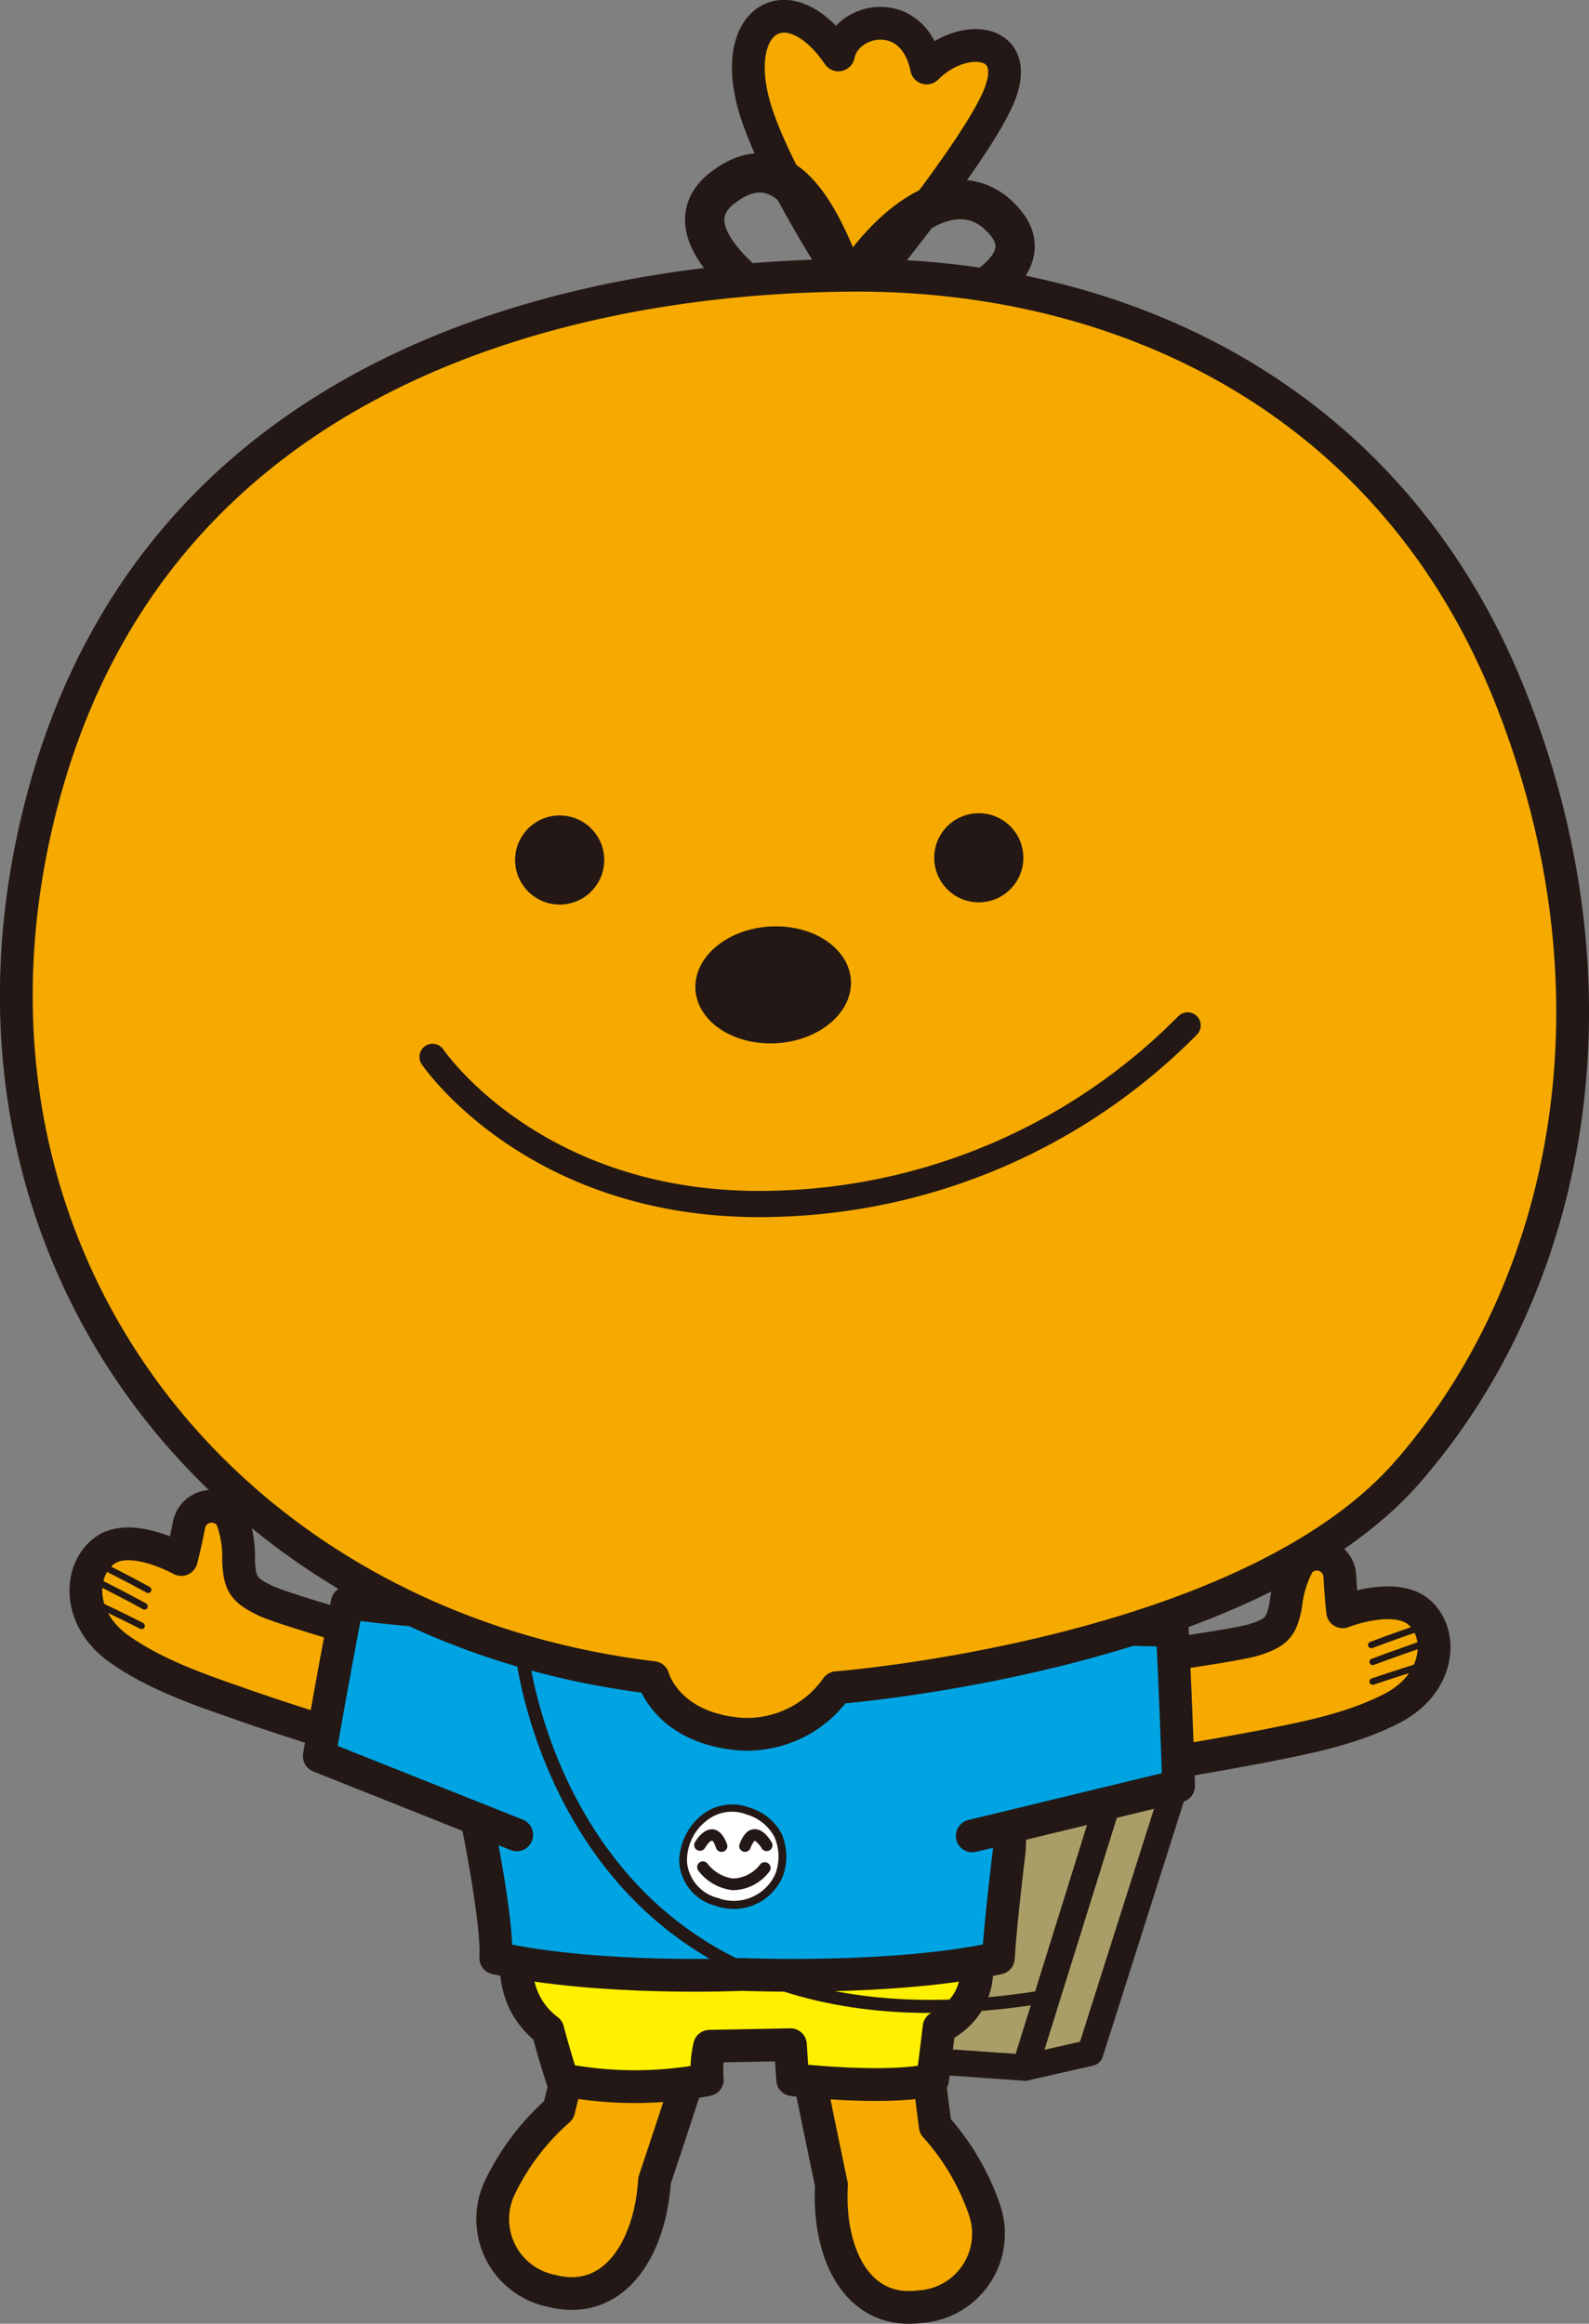 <svg xmlns="http://www.w3.org/2000/svg" viewBox="0 0 121.22 177.3"><rect x="0" y="0" width="121.22" height="177.3" fill="#808080" stroke="none"/><defs><style>.cls-1{fill:#a99e67;}.cls-1,.cls-10,.cls-2,.cls-3,.cls-4,.cls-5,.cls-6,.cls-8{stroke:#231815;stroke-linecap:round;stroke-linejoin:round;}.cls-1,.cls-8{stroke-width:2px;}.cls-2{fill:#f6aa00;}.cls-2,.cls-3,.cls-5{stroke-width:2.5px;}.cls-3{fill:#fff000;}.cls-10,.cls-4,.cls-6,.cls-8{fill:none;}.cls-4{stroke-width:0.5px;}.cls-5{fill:#00a4e3;}.cls-6{stroke-width:3px;}.cls-7{fill:#231815;}.cls-9{fill:#fff;}</style></defs><title>アセット 1</title><g id="レイヤー_2" data-name="レイヤー 2"><g id="よかろーもんジャンプ_" data-name="よかろーもんジャンプ１"><polygon class="cls-1" points="87.57 127.71 90.56 133.37 83.17 156.63 78.2 157.76 87.57 127.71"/><polygon class="cls-1" points="68.83 157.11 78.2 157.76 87.57 127.71 65.28 122.22 68.83 157.11"/><path class="cls-2" d="M44.49,153.5,42.62,161a18.43,18.43,0,0,0-4.5,5.94,5.58,5.58,0,0,0,4,7.86c4.73,1.2,7.49-3.25,7.81-8.42,2-6,3-9.12,3-9.12Z"/><path class="cls-2" d="M70.35,154.53l1,7.7a18.44,18.44,0,0,1,3.77,6.43A5.58,5.58,0,0,1,70.19,176c-4.84.63-7.05-4.12-6.76-9.29-1.3-6.23-1.94-9.42-1.94-9.42Z"/><path class="cls-3" d="M39.62,147.9s-1.33,4.33,2.17,7c.67,2.5,1.12,3.78,1.12,3.78a29.08,29.08,0,0,0,11.05,0,8,8,0,0,1,.17-2.55l6.17-.12.17,2.67s7.17.83,10.67,0c.33-2.5.5-4,.5-4s3.83-1.5,2.67-6.17C62.79,147.07,39.62,147.9,39.62,147.9Z"/><path class="cls-2" d="M32.64,125.91s-10.83-3-12.44-3.8-1.91-1.23-2-3a8.49,8.49,0,0,0-.54-3.32,1.76,1.76,0,0,0-3.23.51c-.35,1.79-.6,2.69-.6,2.69S10,116.85,8,118.3s-2.16,5.14,1,7.45c2.9,2.09,6.59,3.29,9.28,4.24,5,1.76,13,4.17,13,4.17Z"/><path class="cls-4" d="M7.33,122.36s2,.94,3.47,1.69"/><path class="cls-4" d="M7.6,120.77s2,1,3.42,1.79"/><path class="cls-4" d="M7.88,119.51s2,1,3.42,1.79"/><path class="cls-5" d="M77.61,121,77,141.15s-.67,5.42-.84,8.25c-8,1.75-19.5,1.25-19.5,1.25s-10.84.5-18.84-1.25C38,146.74,36.42,139,36.42,139l-1.07-19.05Z"/><path class="cls-5" d="M39.42,140l-15.06-6s.71-4.26,2.13-11.71a94.93,94.93,0,0,0,14.47.87"/><path class="cls-2" d="M82.84,127.11s11.14-1.45,12.85-2,2.07-.95,2.4-2.67a8.46,8.46,0,0,1,1-3.21,1.76,1.76,0,0,1,3.12,1c.1,1.82.22,2.75.22,2.75s4.07-1.61,5.9.1,1.43,5.39-2.07,7.23c-3.17,1.67-7,2.35-9.78,2.91-5.21,1-13.42,2.32-13.42,2.32Z"/><path class="cls-4" d="M108.39,127.11s-2.11.66-3.67,1.19"/><path class="cls-4" d="M108.35,125.5s-2.09.72-3.63,1.3"/><path class="cls-4" d="M108.24,124.21s-2.09.71-3.63,1.3"/><path class="cls-5" d="M74.17,140.08l15.74-3.81s-.11-4.32-.48-11.89A94.94,94.94,0,0,1,75,123.23"/><path class="cls-2" d="M65.28,22.71s-6.64-9.82-7.9-15.23c-1.48-6.35,3-8.55,6.58-3.29.57-2.87,5.72-3.91,6.73,1,2.63-2.68,7.22-2.37,5.61,1.92S65.28,22.71,65.28,22.71Z"/><path class="cls-6" d="M60.16,24s-10-5.9-5-9.7,7.79,3,9.54,7.74c2.81-4.73,8.24-9.39,11.92-5.15s-6,7.53-9.42,8.31"/><path class="cls-2" d="M49.82,128s1,3.83,6.62,4.31a8.37,8.37,0,0,0,7.39-3.54s31.27-2.41,43.53-16.44,16.95-36.24,7.87-59.13S85.48,20.88,65,21,11.9,27.61,3.16,61.33,16.58,124,49.82,128Z"/><circle class="cls-7" cx="74.67" cy="65.44" r="3.4" transform="translate(-9.05 12.07) rotate(-8.71)"/><ellipse class="cls-7" cx="58.98" cy="75.15" rx="5.94" ry="4.46" transform="translate(-4.4 3.67) rotate(-3.44)"/><circle class="cls-7" cx="42.7" cy="65.62" r="3.4" transform="translate(-9.47 7.24) rotate(-8.73)"/><path class="cls-8" d="M33,80.64s8,11.87,26.42,11.2A45.83,45.83,0,0,0,90.6,78.24"/><path class="cls-7" d="M59.73,143.13a4.38,4.38,0,0,0-.1-3.21,4.08,4.08,0,0,0-2.46-2,3.71,3.71,0,0,0-3.62.56,4.62,4.62,0,0,0-1.73,3.38,1.76,1.76,0,0,0,0,.29,3.68,3.68,0,0,0,2.76,3.26A4.06,4.06,0,0,0,59.73,143.13Z"/><path class="cls-9" d="M54.75,144.81h0a3.11,3.11,0,0,1-2.34-2.75,3.83,3.83,0,0,1,1.49-3.14,3.08,3.08,0,0,1,3.07-.47,3.48,3.48,0,0,1,2.12,1.73,3.8,3.8,0,0,1,.08,2.75A3.47,3.47,0,0,1,54.75,144.81Z"/><path class="cls-7" d="M53.79,141c.15-.29.4-.55.5-.55s.16.06.34.56a.44.44,0,0,0,.83-.31c-.27-.72-.65-1.1-1.12-1.13-.74,0-1.24.85-1.33,1a.44.44,0,0,0,.78.41Z"/><path class="cls-7" d="M57.54,139.57c-.47,0-.84.41-1.12,1.13a.44.44,0,0,0,.83.31c.19-.5.34-.56.34-.56s.35.26.5.55a.44.44,0,0,0,.79-.41C58.78,140.43,58.28,139.53,57.54,139.57Z"/><path class="cls-7" d="M58,142.24a2.7,2.7,0,0,1-2.08,1.09,3,3,0,0,1-1.93-1.11.44.44,0,1,0-.7.53,3.8,3.8,0,0,0,2.59,1.47,3.52,3.52,0,0,0,2.78-1.38.44.44,0,0,0,0-.62A.45.45,0,0,0,58,142.24Z"/><path class="cls-10" d="M39.76,125.77s3.15,32.91,40.38,26.49"/></g></g></svg>